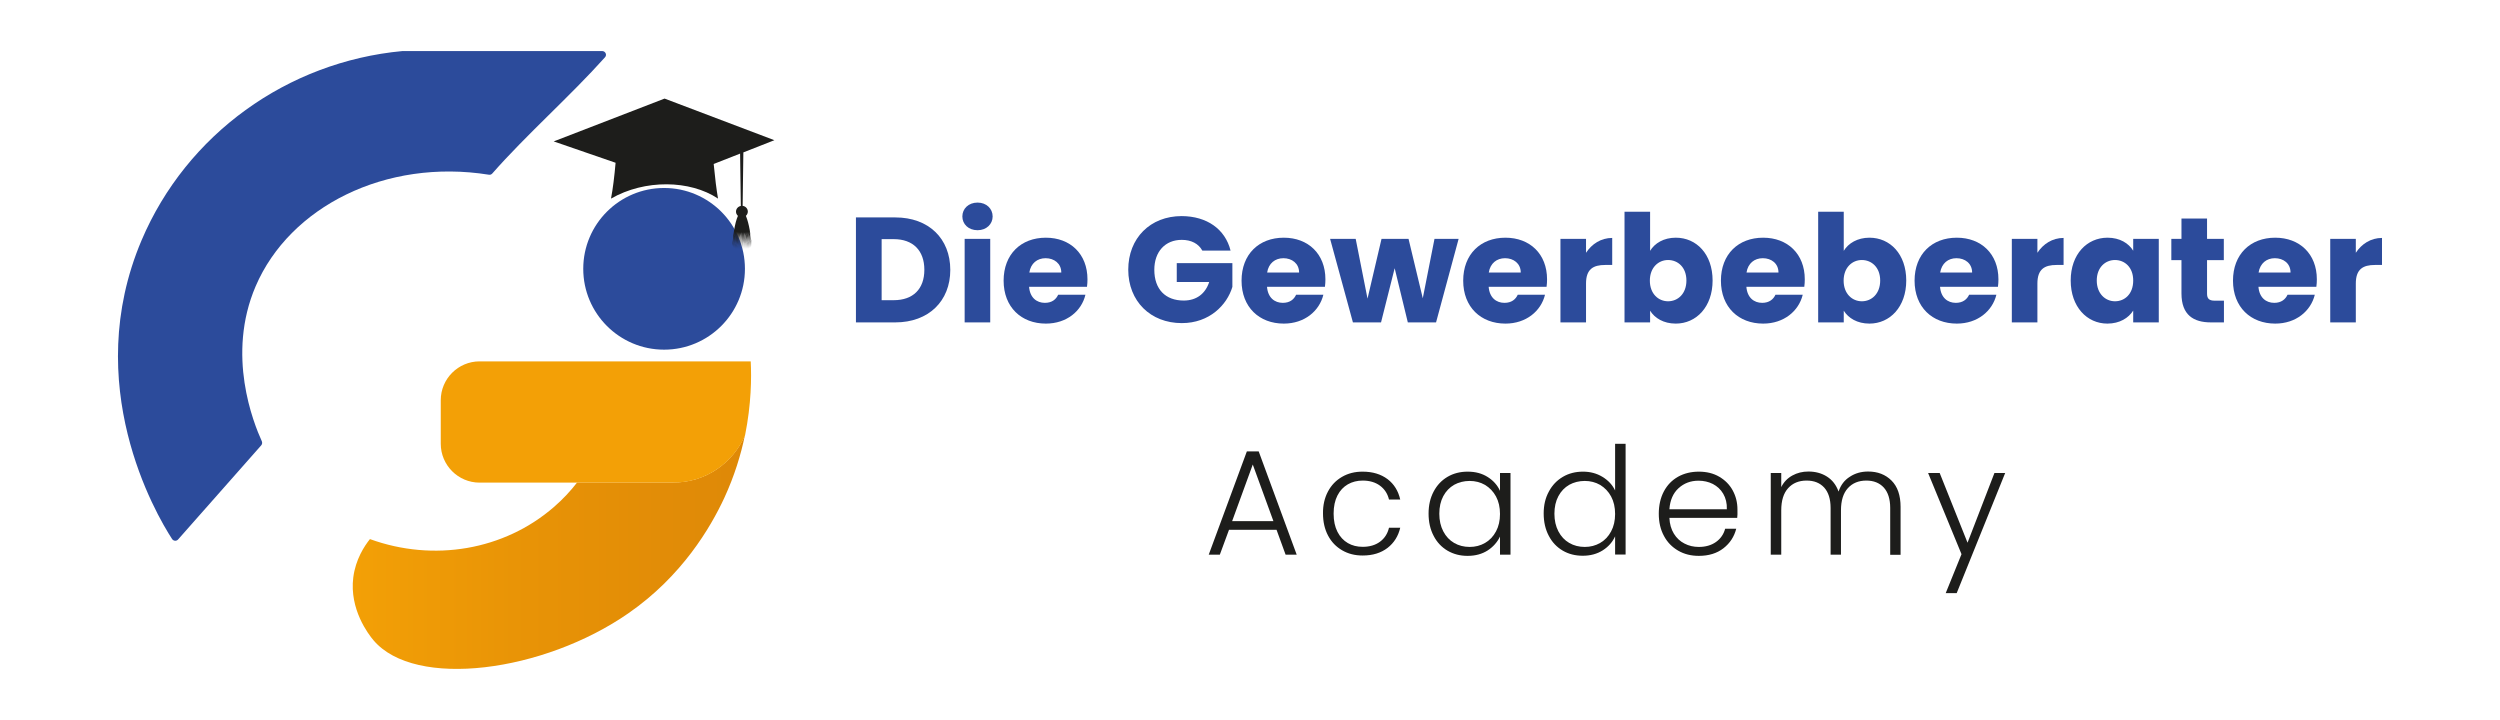 <?xml version="1.0" encoding="utf-8"?>
<!-- Generator: $$$/GeneralStr/196=Adobe Illustrator 27.6.0, SVG Export Plug-In . SVG Version: 6.00 Build 0)  -->
<svg version="1.1" id="Ebene_1" xmlns="http://www.w3.org/2000/svg" xmlns:xlink="http://www.w3.org/1999/xlink" x="0px" y="0px"
	 viewBox="0 0 2072 596.8" style="enable-background:new 0 0 2072 596.8;" xml:space="preserve">
<style type="text/css">
	.st0{fill:url(#SVGID_1_);}
	.st1{fill:#F3A006;}
	.st2{fill:#2C4B9B;}
	.st3{enable-background:new    ;}
	.st4{fill:#1D1D1B;}
</style>
<linearGradient id="SVGID_1_" gradientUnits="userSpaceOnUse" x1="292.319" y1="-748.932" x2="622.362" y2="-748.932" gradientTransform="matrix(1 0 0 1 0 1206.533)">
	<stop  offset="0" style="stop-color:#F3A006"/>
	<stop  offset="0.44" style="stop-color:#E89306"/>
	<stop  offset="1" style="stop-color:#DE8807"/>
</linearGradient>
<path class="st0" d="M558.1,399.9h-79.8c-5.4,7-11.8,13.9-19.2,20.3c-41.2,35.8-99.7,45.8-152.5,26.6c-4.6,5.8-11.9,16.8-13.8,31.8
	c-3.3,26.4,12.5,47,16.7,52c34.5,40.8,141.2,26.4,211.3-22.3c44.6-30.9,68.1-71.2,79.4-95.4c8.5-18.4,13.9-36.1,17.2-52.2
	C607.5,383.8,584.7,399.9,558.1,399.9L558.1,399.9z"/>
<path class="st1" d="M622.2,299.5H397.5c-17.7,0-32.2,14.4-32.2,32.2v36.1c0,17.7,14.4,32.2,32.2,32.2h160.7
	c26.6,0,49.4-16.2,59.3-39.2C622.7,334.8,622.9,313.1,622.2,299.5L622.2,299.5z"/>
<path class="st2" d="M499,42.3H334c-0.1,0-0.2,0-0.3,0c-95.8,8.9-179.1,69.2-216.3,156.7c-50.8,119.6,11.5,226.6,25.2,247.7
	c1.2,1.8,3.7,2,5.1,0.3l68.8-77.9c0.8-0.9,1-2.3,0.5-3.4c-6.9-15.2-29.6-71.4-5.1-128.5c28.2-65.7,107.5-106.1,193.3-92.4
	c1.1,0.2,2.1-0.2,2.8-1c28.2-32.1,64.6-64.1,93.4-96.3C503.3,45.5,501.8,42.3,499,42.3z"/>
<circle class="st2" cx="550.4" cy="222.8" r="67"/>
<g>
	<g class="st3">
		<path class="st2" d="M787.6,223.7c0,25.8-17.9,43.5-45.6,43.5h-32.6v-87H742C769.8,180.2,787.6,197.8,787.6,223.7z M740.7,248.8
			c16,0,25.4-9.2,25.4-25.2s-9.4-25.4-25.4-25.4h-10v50.6H740.7z"/>
		<path class="st2" d="M797.6,179.4c0-6.4,5.1-11.5,12.6-11.5c7.4,0,12.5,5.1,12.5,11.5c0,6.3-5.1,11.4-12.5,11.4
			C802.6,190.8,797.6,185.7,797.6,179.4z M799.5,198h21.2v69.2h-21.2V198z"/>
		<path class="st2" d="M866.8,268.2c-20.3,0-35-13.6-35-35.6c0-21.9,14.4-35.6,35-35.6c20.2,0,34.5,13.4,34.5,34.5
			c0,2-0.1,4.1-0.4,6.2h-48c0.7,9,6.3,13.3,13.1,13.3c6,0,9.3-3,11-6.7h22.6C896.4,257.8,884.1,268.2,866.8,268.2z M853.1,225.9
			h26.5c0-7.6-6-11.9-13-11.9C859.7,214,854.3,218.2,853.1,225.9z"/>
		<path class="st2" d="M1019.9,207.7h-23.4c-3.2-5.8-9.2-8.9-17.1-8.9c-13.6,0-22.7,9.7-22.7,24.8c0,16.1,9.2,25.5,24.4,25.5
			c10.5,0,17.9-5.6,21.1-15.4h-26.9v-15.6h46.1v19.7c-4.5,15-19,30-41.9,30c-26,0-44.4-18.2-44.4-44.3s18.2-44.4,44.3-44.4
			C1000.2,179.2,1015.4,189.8,1019.9,207.7z"/>
		<path class="st2" d="M1064,268.2c-20.3,0-35-13.6-35-35.6c0-21.9,14.4-35.6,35-35.6c20.2,0,34.5,13.4,34.5,34.5
			c0,2-0.1,4.1-0.4,6.2h-48c0.7,9,6.3,13.3,13.1,13.3c6,0,9.3-3,11-6.7h22.6C1093.5,257.8,1081.2,268.2,1064,268.2z M1050.2,225.9
			h26.5c0-7.6-6-11.9-13-11.9C1056.8,214,1051.4,218.2,1050.2,225.9z"/>
		<path class="st2" d="M1102.4,198h21.2l9.8,49.5L1145,198h22.4l11.8,49.2l9.7-49.2h20l-18.7,69.2h-23.4l-10.9-44.9l-11.3,44.9
			h-23.3L1102.4,198z"/>
		<path class="st2" d="M1247.7,268.2c-20.3,0-35-13.6-35-35.6c0-21.9,14.4-35.6,35-35.6c20.2,0,34.5,13.4,34.5,34.5
			c0,2-0.1,4.1-0.4,6.2h-48c0.7,9,6.3,13.3,13.1,13.3c6,0,9.3-3,11-6.7h22.6C1277.2,257.8,1264.9,268.2,1247.7,268.2z M1233.9,225.9
			h26.5c0-7.6-6-11.9-13-11.9C1240.5,214,1235.1,218.2,1233.9,225.9z"/>
		<path class="st2" d="M1314.5,267.2h-21.2V198h21.2v11.5c4.8-7.3,12.4-12.3,21.7-12.3v22.4h-5.8c-10,0-15.9,3.5-15.9,15.4V267.2z"
			/>
		<path class="st2" d="M1388.9,197c17.1,0,30.5,13.6,30.5,35.5c0,21.8-13.5,35.7-30.5,35.7c-10.2,0-17.5-4.6-21.3-10.7v9.7h-21.2
			v-91.7h21.2v32.4C1371.4,201.6,1378.9,197,1388.9,197z M1382.5,215.5c-7.9,0-15.1,6.1-15.1,17.1c0,11,7.2,17.1,15.1,17.1
			c8.1,0,15.2-6.2,15.2-17.2S1390.6,215.5,1382.5,215.5z"/>
		<path class="st2" d="M1461.3,268.2c-20.3,0-35-13.6-35-35.6c0-21.9,14.4-35.6,35-35.6c20.2,0,34.5,13.4,34.5,34.5
			c0,2-0.1,4.1-0.4,6.2h-48c0.7,9,6.3,13.3,13.1,13.3c5.9,0,9.3-3,11-6.7h22.6C1490.8,257.8,1478.5,268.2,1461.3,268.2z
			 M1447.5,225.9h26.5c0-7.6-5.9-11.9-13-11.9C1454.1,214,1448.7,218.2,1447.5,225.9z"/>
		<path class="st2" d="M1549.4,197c17.1,0,30.5,13.6,30.5,35.5c0,21.8-13.5,35.7-30.5,35.7c-10.2,0-17.5-4.6-21.3-10.7v9.7h-21.2
			v-91.7h21.2v32.4C1531.9,201.6,1539.5,197,1549.4,197z M1543.1,215.5c-7.9,0-15.1,6.1-15.1,17.1c0,11,7.2,17.1,15.1,17.1
			c8.1,0,15.2-6.2,15.2-17.2S1551.1,215.5,1543.1,215.5z"/>
		<path class="st2" d="M1621.8,268.2c-20.3,0-35-13.6-35-35.6c0-21.9,14.4-35.6,35-35.6c20.2,0,34.5,13.4,34.5,34.5
			c0,2-0.1,4.1-0.4,6.2h-48c0.7,9,6.3,13.3,13.1,13.3c5.9,0,9.3-3,11-6.7h22.6C1651.3,257.8,1639,268.2,1621.8,268.2z M1608,225.9
			h26.5c0-7.6-5.9-11.9-13-11.9C1614.6,214,1609.3,218.2,1608,225.9z"/>
		<path class="st2" d="M1688.6,267.2h-21.2V198h21.2v11.5c4.8-7.3,12.4-12.3,21.7-12.3v22.4h-5.8c-10,0-15.9,3.5-15.9,15.4V267.2z"
			/>
		<path class="st2" d="M1746.7,197c10.3,0,17.6,4.7,21.3,10.8V198h21.2v69.2h-21.2v-9.8c-3.8,6.1-11.2,10.8-21.4,10.8
			c-16.9,0-30.4-13.9-30.4-35.7C1716.2,210.6,1729.8,197,1746.7,197z M1752.9,215.5c-7.9,0-15.1,6-15.1,17s7.2,17.2,15.1,17.2
			c8.1,0,15.1-6.1,15.1-17.1C1768.1,221.6,1761,215.5,1752.9,215.5z"/>
		<path class="st2" d="M1808,215.6h-8.4V198h8.4v-16.9h21.2V198h13.9v17.6h-13.9v27.8c0,4.1,1.7,5.8,6.4,5.8h7.6v18h-10.8
			c-14.4,0-24.4-6.1-24.4-24V215.6z"/>
		<path class="st2" d="M1885.7,268.2c-20.3,0-35-13.6-35-35.6c0-21.9,14.4-35.6,35-35.6c20.2,0,34.5,13.4,34.5,34.5
			c0,2-0.1,4.1-0.4,6.2h-48c0.7,9,6.3,13.3,13.1,13.3c5.9,0,9.3-3,11-6.7h22.6C1915.2,257.8,1902.9,268.2,1885.7,268.2z
			 M1871.9,225.9h26.5c0-7.6-5.9-11.9-13-11.9C1878.5,214,1873.2,218.2,1871.9,225.9z"/>
		<path class="st2" d="M1952.5,267.2h-21.2V198h21.2v11.5c4.8-7.3,12.4-12.3,21.7-12.3v22.4h-5.8c-10,0-15.9,3.5-15.9,15.4V267.2z"
			/>
	</g>
	<g class="st3">
		<path class="st4" d="M1058,439.1h-39.4l-7.6,20.6h-9.2l31.6-85.6h9.8l31.5,85.6h-9.2L1058,439.1z M1055.4,431.9l-17.1-46.9
			l-17.1,46.9H1055.4z"/>
		<path class="st4" d="M1100.6,407.4c2.8-5.3,6.7-9.3,11.7-12.2c5-2.9,10.6-4.3,17-4.3c8.4,0,15.2,2.1,20.7,6.2
			c5.4,4.1,8.9,9.8,10.5,16.9h-9.3c-1.2-4.9-3.7-8.7-7.5-11.5c-3.8-2.8-8.6-4.2-14.3-4.2c-4.5,0-8.6,1-12.3,3.1
			c-3.6,2.1-6.5,5.1-8.6,9.2c-2.1,4.1-3.2,9.1-3.2,15.1c0,6,1.1,11,3.2,15.1c2.1,4.1,5,7.2,8.6,9.3c3.6,2.1,7.7,3.1,12.3,3.1
			c5.7,0,10.5-1.4,14.3-4.2c3.8-2.8,6.3-6.6,7.5-11.6h9.3c-1.6,6.9-5.1,12.5-10.5,16.7c-5.5,4.2-12.3,6.3-20.6,6.3
			c-6.4,0-12-1.4-17-4.3c-5-2.9-8.9-6.9-11.7-12.2c-2.8-5.3-4.2-11.4-4.2-18.4C1096.4,418.8,1097.8,412.7,1100.6,407.4z"/>
		<path class="st4" d="M1188.2,407.4c2.8-5.3,6.6-9.3,11.5-12.2c4.9-2.9,10.5-4.3,16.7-4.3c6.5,0,12,1.5,16.7,4.5
			c4.7,3,8,6.8,10.1,11.4V392h8.7v67.7h-8.7v-15c-2.2,4.6-5.6,8.5-10.2,11.5c-4.7,3-10.2,4.5-16.7,4.5c-6.1,0-11.6-1.4-16.6-4.3
			c-4.9-2.9-8.8-7-11.5-12.3c-2.8-5.3-4.2-11.4-4.2-18.4S1185.4,412.7,1188.2,407.4z M1239.9,411.5c-2.2-4.1-5.3-7.3-9.1-9.6
			c-3.8-2.2-8.1-3.3-12.7-3.3c-4.8,0-9.1,1.1-12.9,3.2c-3.8,2.2-6.8,5.3-9,9.4c-2.2,4.1-3.3,9-3.3,14.6c0,5.5,1.1,10.4,3.3,14.6
			c2.2,4.2,5.2,7.4,9,9.6c3.8,2.2,8.1,3.3,12.9,3.3c4.6,0,8.9-1.1,12.7-3.3c3.8-2.2,6.9-5.4,9.1-9.6c2.2-4.1,3.3-8.9,3.3-14.4
			C1243.2,420.4,1242.1,415.6,1239.9,411.5z"/>
		<path class="st4" d="M1283.7,407.4c2.8-5.3,6.7-9.3,11.6-12.2c4.9-2.9,10.5-4.3,16.7-4.3c6,0,11.3,1.4,16.1,4.3
			c4.8,2.9,8.3,6.7,10.5,11.3v-38.7h8.7v91.8h-8.7v-15.1c-2.1,4.7-5.5,8.6-10.2,11.6c-4.7,3-10.3,4.5-16.6,4.5
			c-6.2,0-11.8-1.4-16.7-4.3c-4.9-2.9-8.8-7-11.5-12.3c-2.8-5.3-4.2-11.4-4.2-18.4S1280.8,412.7,1283.7,407.4z M1335.3,411.5
			c-2.2-4.1-5.3-7.3-9.1-9.6c-3.8-2.2-8.1-3.3-12.7-3.3c-4.8,0-9.1,1.1-12.9,3.2c-3.8,2.2-6.8,5.3-9,9.4c-2.2,4.1-3.3,9-3.3,14.6
			c0,5.5,1.1,10.4,3.3,14.6c2.2,4.2,5.2,7.4,9,9.6c3.8,2.2,8.1,3.3,12.9,3.3c4.6,0,8.9-1.1,12.7-3.3c3.8-2.2,6.9-5.4,9.1-9.6
			c2.2-4.1,3.3-8.9,3.3-14.4C1338.6,420.4,1337.5,415.6,1335.3,411.5z"/>
		<path class="st4" d="M1439.8,429.2h-56.2c0.2,5.1,1.5,9.5,3.7,13.1c2.2,3.6,5.2,6.4,8.8,8.2c3.6,1.9,7.6,2.8,11.9,2.8
			c5.6,0,10.4-1.4,14.2-4.1c3.8-2.7,6.4-6.4,7.6-11h9.2c-1.7,6.6-5.2,12-10.6,16.2c-5.4,4.2-12.2,6.3-20.4,6.3
			c-6.4,0-12.1-1.4-17.1-4.3c-5-2.9-9-6.9-11.8-12.2c-2.9-5.3-4.3-11.4-4.3-18.4c0-7,1.4-13.2,4.2-18.5c2.8-5.3,6.7-9.3,11.8-12.2
			c5-2.8,10.8-4.2,17.2-4.2c6.5,0,12.1,1.4,16.9,4.2c4.8,2.8,8.6,6.6,11.2,11.4c2.6,4.8,3.9,10,3.9,15.8
			C1440.1,425.4,1440,427.6,1439.8,429.2z M1428.2,409.2c-2.1-3.6-5-6.2-8.6-8.1c-3.6-1.8-7.6-2.7-11.9-2.7c-6.5,0-12,2.1-16.5,6.2
			c-4.5,4.1-7.1,10-7.6,17.5h47.6C1431.4,417.1,1430.3,412.8,1428.2,409.2z"/>
		<path class="st4" d="M1567.7,398.3c5,5,7.5,12.3,7.5,21.8v39.7h-8.6V421c0-7.4-1.8-13-5.3-16.9c-3.6-3.9-8.4-5.8-14.5-5.8
			c-6.4,0-11.5,2.1-15.3,6.3c-3.8,4.2-5.7,10.3-5.7,18.4v36.7h-8.6V421c0-7.4-1.8-13-5.3-16.9c-3.6-3.9-8.4-5.8-14.6-5.8
			c-6.4,0-11.5,2.1-15.3,6.3c-3.8,4.2-5.7,10.3-5.7,18.4v36.7h-8.7V392h8.7v11.7c2.1-4.2,5.2-7.4,9.2-9.6c4-2.2,8.4-3.3,13.3-3.3
			c5.9,0,11,1.4,15.4,4.2c4.4,2.8,7.6,6.9,9.6,12.4c1.8-5.4,4.9-9.5,9.4-12.3c4.4-2.9,9.4-4.3,15.1-4.3
			C1556.2,390.8,1562.7,393.3,1567.7,398.3z"/>
		<path class="st4" d="M1661.9,392l-40.2,99.6h-9.1l13.1-32.3L1598,392h9.6l23.1,57.8l22.3-57.8H1661.9z"/>
	</g>
</g>
<path class="st4" d="M618.2,178.9c0.9-0.9,1.6-2.1,1.6-3.5c0-2.5-1.9-4.5-4.3-4.8l0.6-44.3l25.7-10.1l-91-34.5l-91.9,35.5l51.3,17.7
	c-1,11.4-2.2,21.3-3.8,29.7c28-16.1,65.5-15.5,88.7,0c-1.3-7.6-2.5-17.1-3.6-28.7l21.9-8.6l0.6,43.4c-2.3,0.4-4,2.4-4,4.7
	c0,1.4,0.6,2.6,1.6,3.5c-2.7,6.1-4.3,17.2-4.4,25l1.6-12.2l-0.9,13.5l1.8-13l-1,13.5l1.8-13.5l-0.9,13.8l1.8-13.8l-0.9,13.8
	l1.8-13.7l-0.9,13.9l0,0l1.6-13.8l-0.7,13.8l0,0l1.3-13.7l-0.4,13.7l0,0l1-13.7l-0.1,13.7l0,0l0.7-13.8l0.4,13.8l0,0l0.3-13.7
	l0.6,13.7l0,0l-0.1-13.7l1,13.7l0,0l-0.4-13.7l1.3,13.7l0,0l-0.7-13.8l1.6,13.8l0,0l-0.9-13.9l1.8,13.7l-0.9-13.8l1.8,13.8
	l-0.9-13.8l1.8,13.5l-1-13.5l1.8,13l-0.9-13.5l1.7,12.7C622.2,194.6,621,185.8,618.2,178.9L618.2,178.9z"/>
</svg>

